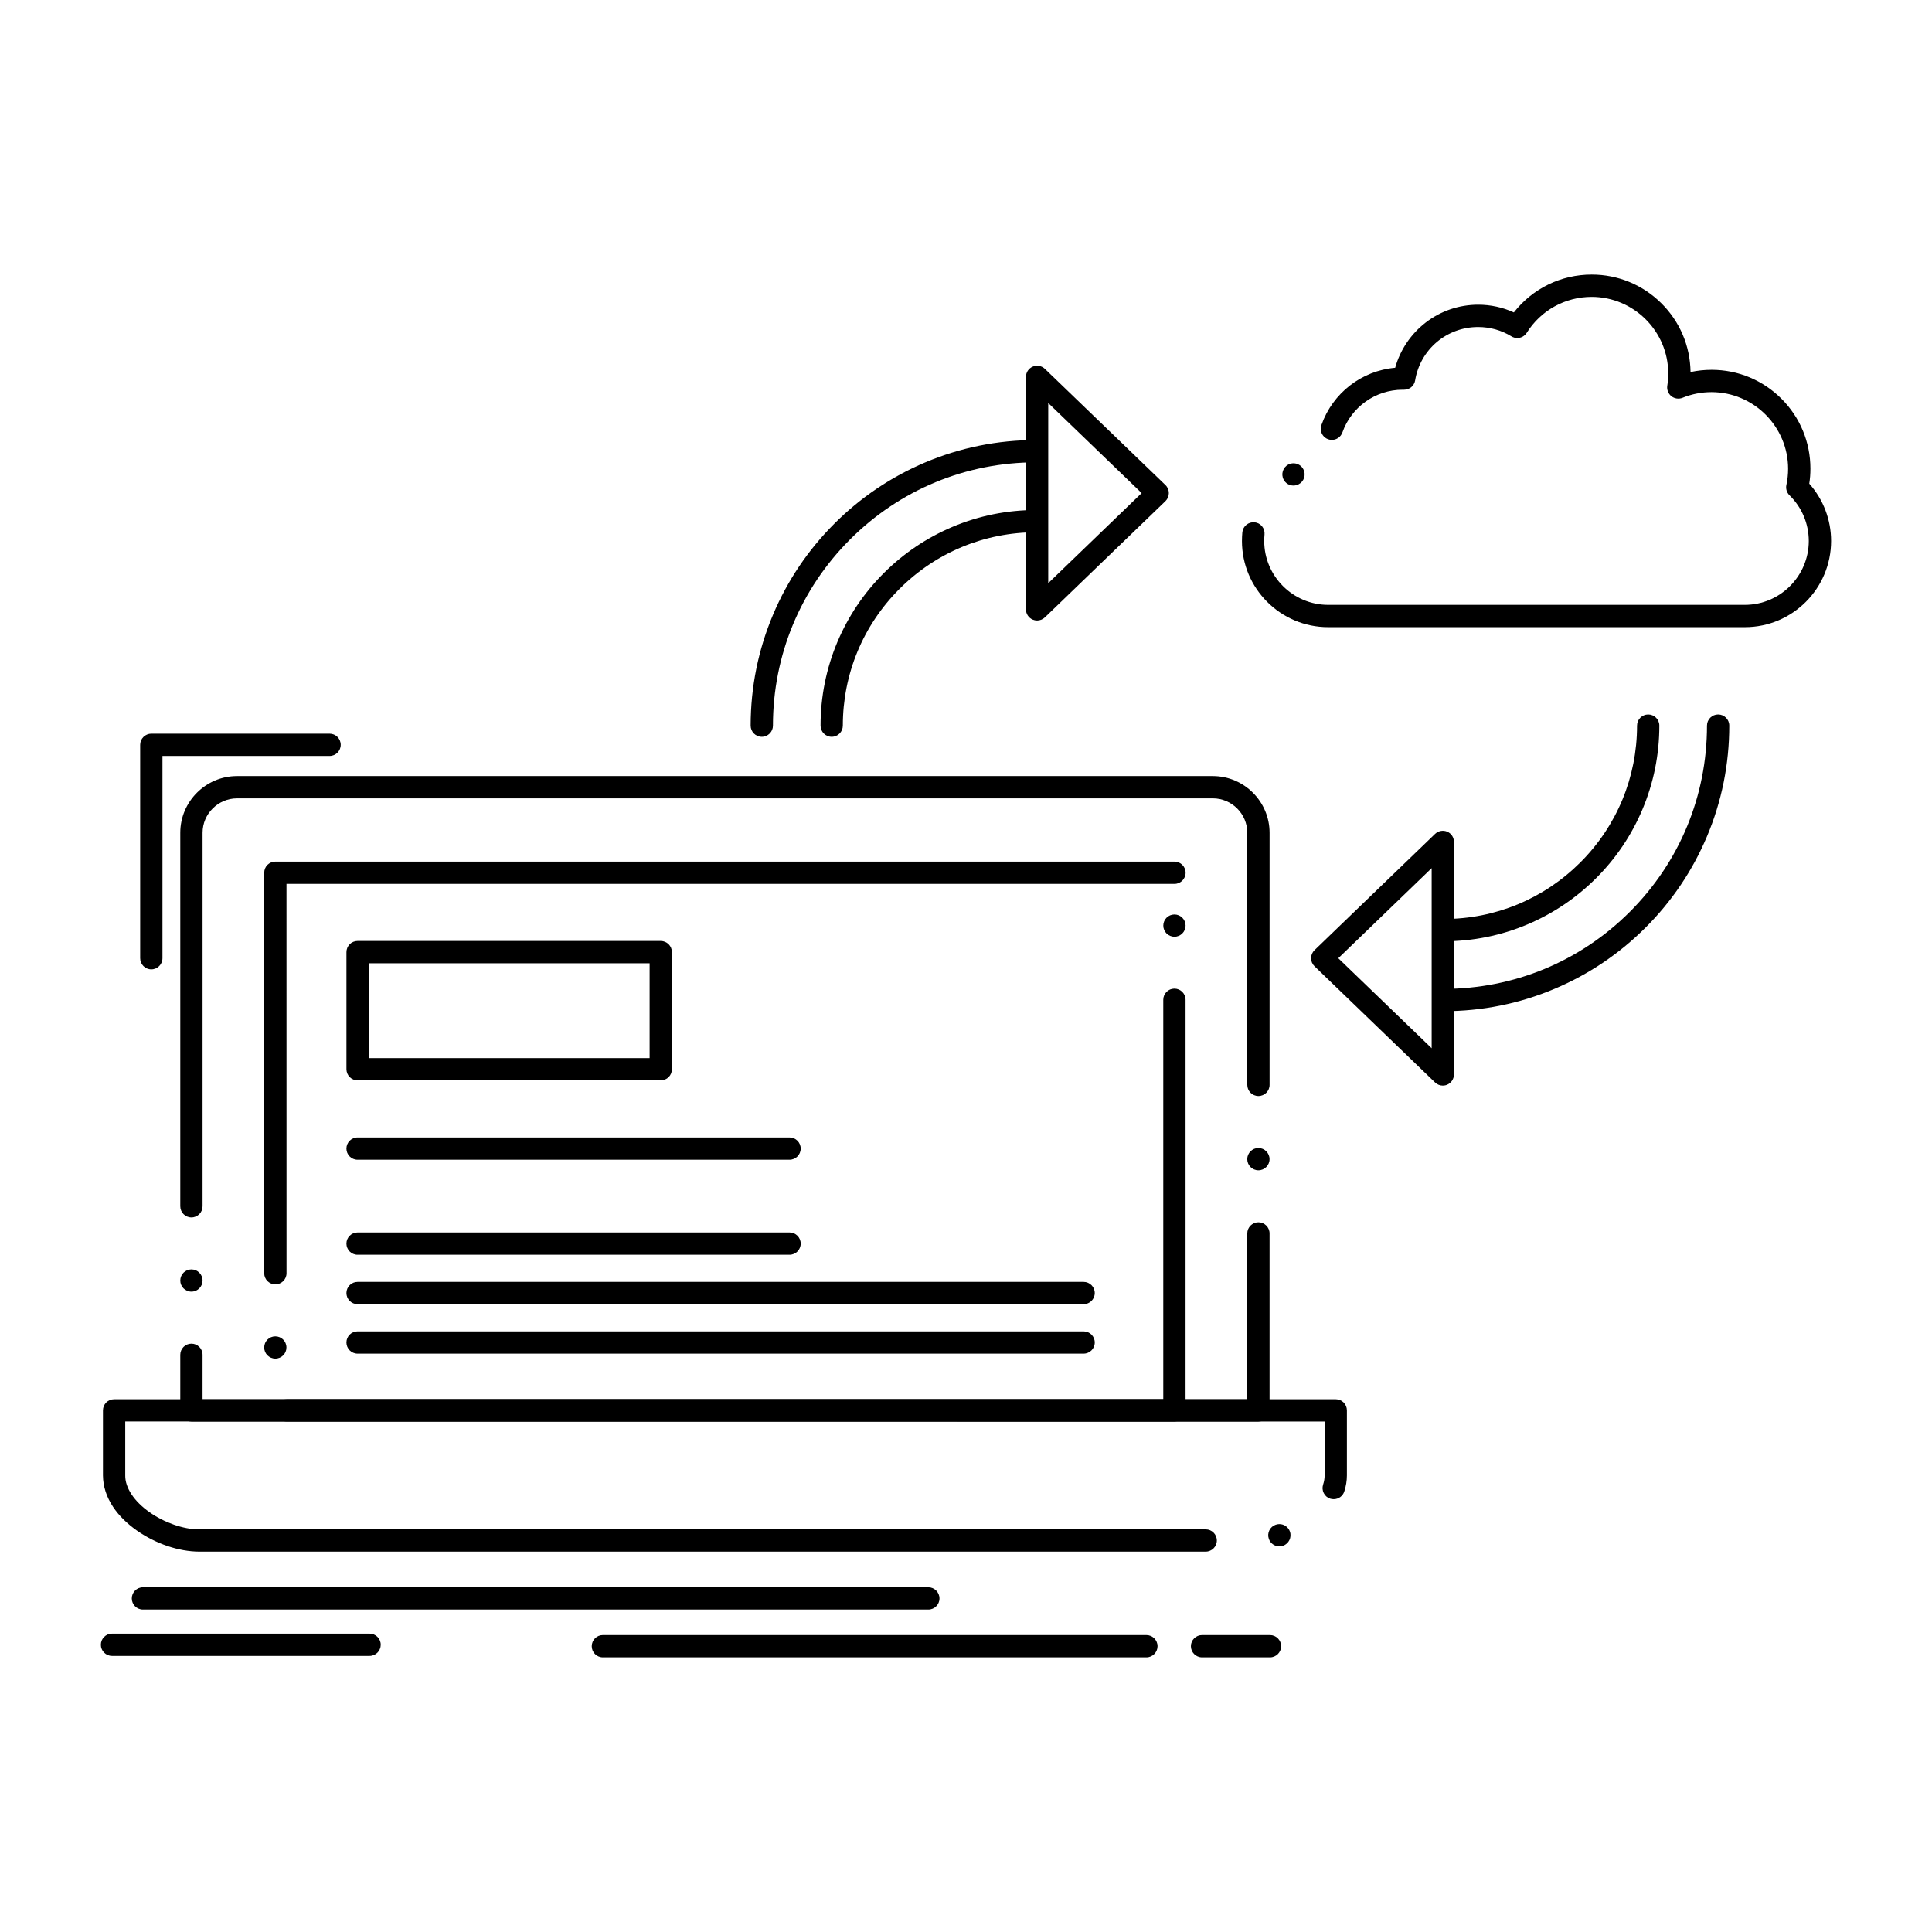 <?xml version="1.0" encoding="UTF-8"?>
<!-- Uploaded to: ICON Repo, www.iconrepo.com, Generator: ICON Repo Mixer Tools -->
<svg fill="#000000" width="800px" height="800px" version="1.1" viewBox="144 144 512 512" xmlns="http://www.w3.org/2000/svg">
 <g>
  <path d="m477.49 520.73h-282.76c-0.777 0-1.535-0.312-2.086-0.867-0.551-0.551-0.867-1.32-0.867-2.086v-14.738c0-1.633 1.328-2.953 2.953-2.953 1.633 0 2.953 1.32 2.953 2.953v11.789h276.86v-43.957c0-1.621 1.328-2.953 2.953-2.953 1.621 0 2.953 1.328 2.953 2.953v46.906c0 0.789-0.305 1.527-0.867 2.086-0.562 0.551-1.301 0.867-2.09 0.867zm-282.76-34.43c-1.625 0-2.953-1.32-2.953-2.941 0-1.633 1.328-2.953 2.953-2.953 1.633 0 2.953 1.32 2.953 2.953-0.004 1.621-1.32 2.941-2.953 2.941zm0-19.672c-1.625 0-2.953-1.328-2.953-2.953v-98.992c0.012-8.266 6.75-15.008 15.027-15.016h258.62c8.277 0.012 15.016 6.75 15.027 15.016v66.824c0 1.633-1.328 2.953-2.953 2.953s-2.953-1.32-2.953-2.953v-66.824c-0.012-5.008-4.102-9.102-9.121-9.113l-258.62 0.004c-5.019 0.012-9.113 4.102-9.121 9.113v98.992c-0.004 1.621-1.32 2.949-2.953 2.949zm282.76-12.488c-1.625 0-2.953-1.32-2.953-2.953 0-1.621 1.328-2.953 2.953-2.953 1.621 0 2.953 1.328 2.953 2.953 0 1.637-1.328 2.953-2.953 2.953z"/>
  <path d="m455.24 520.71h-235.26c-1.633 0-2.953-1.32-2.953-2.941 0-1.633 1.32-2.953 2.953-2.953h232.3v-105.87c0-1.633 1.32-2.953 2.953-2.953 1.625 0 2.953 1.32 2.953 2.953v108.82c0 0.789-0.316 1.527-0.867 2.086-0.562 0.551-1.301 0.855-2.086 0.855zm-238.27-16.668c-1.633 0-2.953-1.32-2.953-2.941 0-1.633 1.32-2.953 2.953-2.953 1.625 0 2.941 1.32 2.941 2.953 0.004 1.621-1.316 2.941-2.941 2.941zm0-19.672c-1.633 0-2.953-1.328-2.953-2.953l0.004-106.13c0-0.777 0.305-1.543 0.855-2.086 0.551-0.551 1.32-0.867 2.098-0.867h238.27c1.625 0 2.953 1.32 2.953 2.953 0 1.625-1.328 2.953-2.953 2.953h-235.32l0.008 103.18c0 1.621-1.328 2.949-2.953 2.949zm238.27-92.129c-1.633 0-2.953-1.32-2.953-2.953 0-1.625 1.32-2.941 2.953-2.941 1.625 0 2.941 1.309 2.953 2.934v0.012c-0.004 1.629-1.332 2.949-2.953 2.949z"/>
  <path d="m184.1 400.89c-1.625 0-2.953-1.328-2.953-2.953v-56.551c0-0.777 0.316-1.543 0.867-2.086 0.551-0.551 1.309-0.867 2.086-0.867h47.242c1.633 0 2.953 1.32 2.953 2.953 0 1.625-1.32 2.953-2.953 2.953h-44.289v53.598c0 1.625-1.32 2.953-2.953 2.953z"/>
  <path d="m463.52 555.2h-266.75c-5.422-0.027-11.445-2.066-16.512-5.598-2.656-1.879-4.781-3.984-6.297-6.269-1.75-2.637-2.648-5.434-2.676-8.324v-17.242c0-0.789 0.316-1.543 0.867-2.098 0.551-0.543 1.309-0.855 2.086-0.855h323.75c0.777 0 1.535 0.316 2.086 0.855 0.551 0.551 0.867 1.32 0.867 2.098v17.242c0 1.414-0.234 2.852-0.699 4.262-0.395 1.219-1.516 2.035-2.805 2.035-0.305 0-0.609-0.051-0.914-0.137-0.75-0.246-1.359-0.766-1.711-1.477-0.355-0.699-0.422-1.496-0.176-2.254 0.266-0.828 0.402-1.621 0.402-2.43v-14.289l-317.85-0.008v14.297c-0.051 3.246 2.363 6.898 6.465 9.762 3.879 2.746 8.992 4.527 13.027 4.527h266.84c1.625 0 2.953 1.32 2.953 2.953 0 1.621-1.328 2.949-2.953 2.949zm19.523-1.395c-1.258 0-2.383-0.797-2.785-1.988-0.266-0.738-0.215-1.543 0.129-2.254 0.344-0.707 0.945-1.238 1.684-1.496h0.012c0.312-0.105 0.637-0.168 0.965-0.168 1.258 0 2.383 0.797 2.793 1.988 0.531 1.535-0.285 3.219-1.828 3.758-0.32 0.109-0.645 0.16-0.969 0.16z"/>
  <path d="m390.03 570.55h-208.15c-1.633 0-2.953-1.32-2.953-2.953 0-1.621 1.32-2.953 2.953-2.953h208.14c1.625 0 2.953 1.328 2.953 2.953 0.004 1.633-1.328 2.953-2.949 2.953z"/>
  <path d="m447.81 583.22h-144.04c-1.633 0-2.953-1.328-2.953-2.953s1.32-2.953 2.953-2.953h144.04c1.625 0 2.953 1.328 2.953 2.953-0.004 1.625-1.332 2.953-2.953 2.953z"/>
  <path d="m480.56 583.22h-18.008c-1.621 0-2.953-1.328-2.953-2.953s1.328-2.953 2.953-2.953h18.008c1.621 0 2.953 1.328 2.953 2.953s-1.328 2.953-2.953 2.953z"/>
  <path d="m241.94 582.84h-68.258c-1.625 0-2.953-1.328-2.953-2.953 0-1.633 1.328-2.953 2.953-2.953h68.262c1.625 0 2.953 1.32 2.953 2.953-0.004 1.625-1.332 2.953-2.957 2.953z"/>
  <path d="m364.41 339.26c-1.633 0-2.953-1.328-2.953-2.953 0-7.715 1.516-15.203 4.488-22.25 2.883-6.809 7.008-12.922 12.25-18.164 5.254-5.254 11.367-9.367 18.164-12.25 7.047-2.981 14.535-4.488 22.25-4.488 1.633 0 2.953 1.32 2.953 2.941 0 1.633-1.32 2.953-2.953 2.953-13.688 0.012-26.559 5.332-36.242 15.016-9.672 9.684-15.008 22.555-15.008 36.242 0.004 1.621-1.324 2.953-2.949 2.953zm-18.527 0c-1.625 0-2.953-1.328-2.953-2.953 0-10.223 2.008-20.133 5.953-29.461 3.809-9.012 9.27-17.113 16.215-24.059 6.945-6.957 15.047-12.41 24.059-16.227 9.328-3.945 19.238-5.945 29.453-5.945 1.633 0 2.953 1.32 2.953 2.953 0 1.625-1.32 2.953-2.953 2.953-18.629 0-36.152 7.262-49.34 20.438-13.176 13.188-20.43 30.711-20.43 49.348 0.004 1.621-1.324 2.953-2.957 2.953z"/>
  <path d="m418.84 308.44c-0.395 0-0.789-0.078-1.152-0.234-1.09-0.461-1.801-1.523-1.801-2.715l0.004-61.621c0-1.191 0.711-2.254 1.801-2.715 1.074-0.461 2.363-0.227 3.207 0.59l31.961 30.801c0.57 0.551 0.895 1.328 0.895 2.125s-0.324 1.566-0.895 2.125l-31.961 30.82c-0.562 0.527-1.289 0.824-2.059 0.824zm2.953-57.633v47.734l24.758-23.871z"/>
  <path d="m526.59 411.97c-1.621 0-2.953-1.328-2.953-2.953 0-1.633 1.328-2.953 2.953-2.953 18.637-0.012 36.164-7.262 49.34-20.43 13.184-13.188 20.438-30.699 20.438-49.34 0-1.633 1.328-2.953 2.953-2.953 1.633 0 2.953 1.32 2.953 2.953 0 10.215-1.996 20.133-5.945 29.461-3.816 9.004-9.27 17.102-16.227 24.051-6.949 6.945-15.035 12.398-24.051 16.207-9.328 3.949-19.238 5.957-29.461 5.957zm0-18.52c-1.621 0-2.953-1.32-2.953-2.953 0-1.625 1.328-2.953 2.953-2.953 13.688 0 26.547-5.332 36.23-15.008 9.684-9.684 15.008-22.555 15.016-36.242 0-1.633 1.32-2.953 2.953-2.953 1.625 0 2.953 1.32 2.953 2.953 0 7.715-1.516 15.203-4.496 22.25-2.875 6.801-6.996 12.922-12.242 18.164-5.254 5.246-11.367 9.367-18.164 12.25-7.047 2.988-14.535 4.492-22.25 4.492z"/>
  <path d="m526.36 431.69c-0.766 0-1.496-0.297-2.047-0.828l-31.961-30.801c-0.57-0.551-0.906-1.328-0.906-2.125s0.336-1.574 0.906-2.125l31.961-30.82c0.844-0.809 2.125-1.055 3.207-0.59 1.094 0.461 1.789 1.523 1.789 2.715v61.617c0 1.18-0.699 2.254-1.789 2.715-0.363 0.164-0.758 0.242-1.16 0.242zm-27.699-33.75 24.746 23.852v-47.723z"/>
  <path d="m319.11 430.3h-80.344c-0.777 0-1.535-0.316-2.086-0.855-0.551-0.551-0.867-1.32-0.867-2.098v-31.027c0-0.777 0.316-1.543 0.867-2.098 0.543-0.543 1.309-0.855 2.086-0.855h80.344c0.777 0 1.535 0.316 2.086 0.867 0.551 0.543 0.867 1.309 0.867 2.086v31.027c0 0.789-0.305 1.535-0.867 2.098-0.562 0.551-1.301 0.855-2.086 0.855zm-77.395-5.894h74.441v-25.133l-74.441 0.004z"/>
  <path d="m353.24 451.34h-114.48c-1.633 0-2.953-1.32-2.953-2.953 0-1.621 1.32-2.953 2.953-2.953h114.48c1.633 0 2.953 1.328 2.953 2.953-0.004 1.633-1.324 2.953-2.957 2.953z"/>
  <path d="m353.24 476.52h-114.48c-1.633 0-2.953-1.32-2.953-2.953 0-1.625 1.32-2.953 2.953-2.953h114.48c1.633 0 2.953 1.328 2.953 2.953-0.004 1.633-1.324 2.953-2.957 2.953z"/>
  <path d="m431.17 489.62h-192.41c-1.633 0-2.953-1.328-2.953-2.953s1.32-2.953 2.953-2.953h192.41c1.633 0 2.953 1.328 2.953 2.953s-1.32 2.953-2.953 2.953z"/>
  <path d="m431.17 502.73h-192.41c-1.633 0-2.953-1.328-2.953-2.953 0-1.633 1.32-2.953 2.953-2.953h192.41c1.633 0 2.953 1.32 2.953 2.953 0 1.625-1.32 2.953-2.953 2.953z"/>
  <path d="m606.43 310.2h-110.46c-12.594 0-22.84-10.234-22.84-22.82 0-0.777 0.039-1.555 0.105-2.332 0.168-1.613 1.633-2.793 3.238-2.637 0.789 0.078 1.496 0.461 1.988 1.074 0.5 0.609 0.727 1.379 0.648 2.164-0.051 0.57-0.078 1.152-0.078 1.73 0.012 9.309 7.613 16.906 16.934 16.914h110.45c9.32-0.012 16.914-7.606 16.934-16.914-0.012-4.606-1.82-8.914-5.117-12.133-0.727-0.707-1.031-1.762-0.816-2.746 0.305-1.387 0.453-2.824 0.453-4.281-0.02-11.18-9.121-20.281-20.289-20.301-2.637 0-5.234 0.5-7.703 1.504-0.973 0.395-2.137 0.227-2.953-0.434-0.828-0.66-1.238-1.723-1.074-2.773 0.168-1.043 0.254-2.137 0.254-3.258-0.02-11.16-9.121-20.262-20.289-20.281-7.035 0-13.473 3.562-17.219 9.523-0.551 0.867-1.488 1.379-2.5 1.379-0.551 0-1.082-0.148-1.543-0.434-2.637-1.625-5.688-2.481-8.828-2.481h-0.012c-8.324 0-15.34 5.953-16.688 14.148-0.234 1.426-1.457 2.469-2.914 2.469h-0.383c-7.184 0-13.598 4.555-15.98 11.324-0.414 1.18-1.535 1.977-2.785 1.977-0.324 0-0.66-0.059-0.973-0.168-1.191-0.414-1.988-1.543-1.977-2.812 0.012-0.316 0.059-0.629 0.168-0.934v-0.012l0.031-0.07c2.973-8.414 10.629-14.348 19.523-15.125 1.301-4.703 4.164-8.953 8.051-11.957 4.016-3.102 8.844-4.742 13.941-4.754 3.297 0 6.484 0.688 9.457 2.047 5.008-6.375 12.527-10.035 20.637-10.035 6.945 0 13.492 2.695 18.422 7.578 4.922 4.859 7.676 11.344 7.766 18.254 1.84-0.395 3.711-0.59 5.578-0.59 7.008 0 13.578 2.727 18.527 7.676 4.941 4.949 7.664 11.523 7.664 18.527 0 1.328-0.098 2.668-0.305 3.965 3.731 4.191 5.785 9.586 5.785 15.191-0.008 12.602-10.25 22.836-22.836 22.836zm-119.64-37.52c-1.113 0-2.117-0.609-2.617-1.586-0.758-1.445-0.195-3.238 1.25-3.984 0.426-0.215 0.895-0.336 1.367-0.336 1.102 0 2.106 0.609 2.617 1.594 0.363 0.699 0.434 1.496 0.195 2.242-0.234 0.758-0.746 1.367-1.445 1.73h-0.012c-0.43 0.23-0.883 0.34-1.355 0.34z"/>
 </g>
</svg>